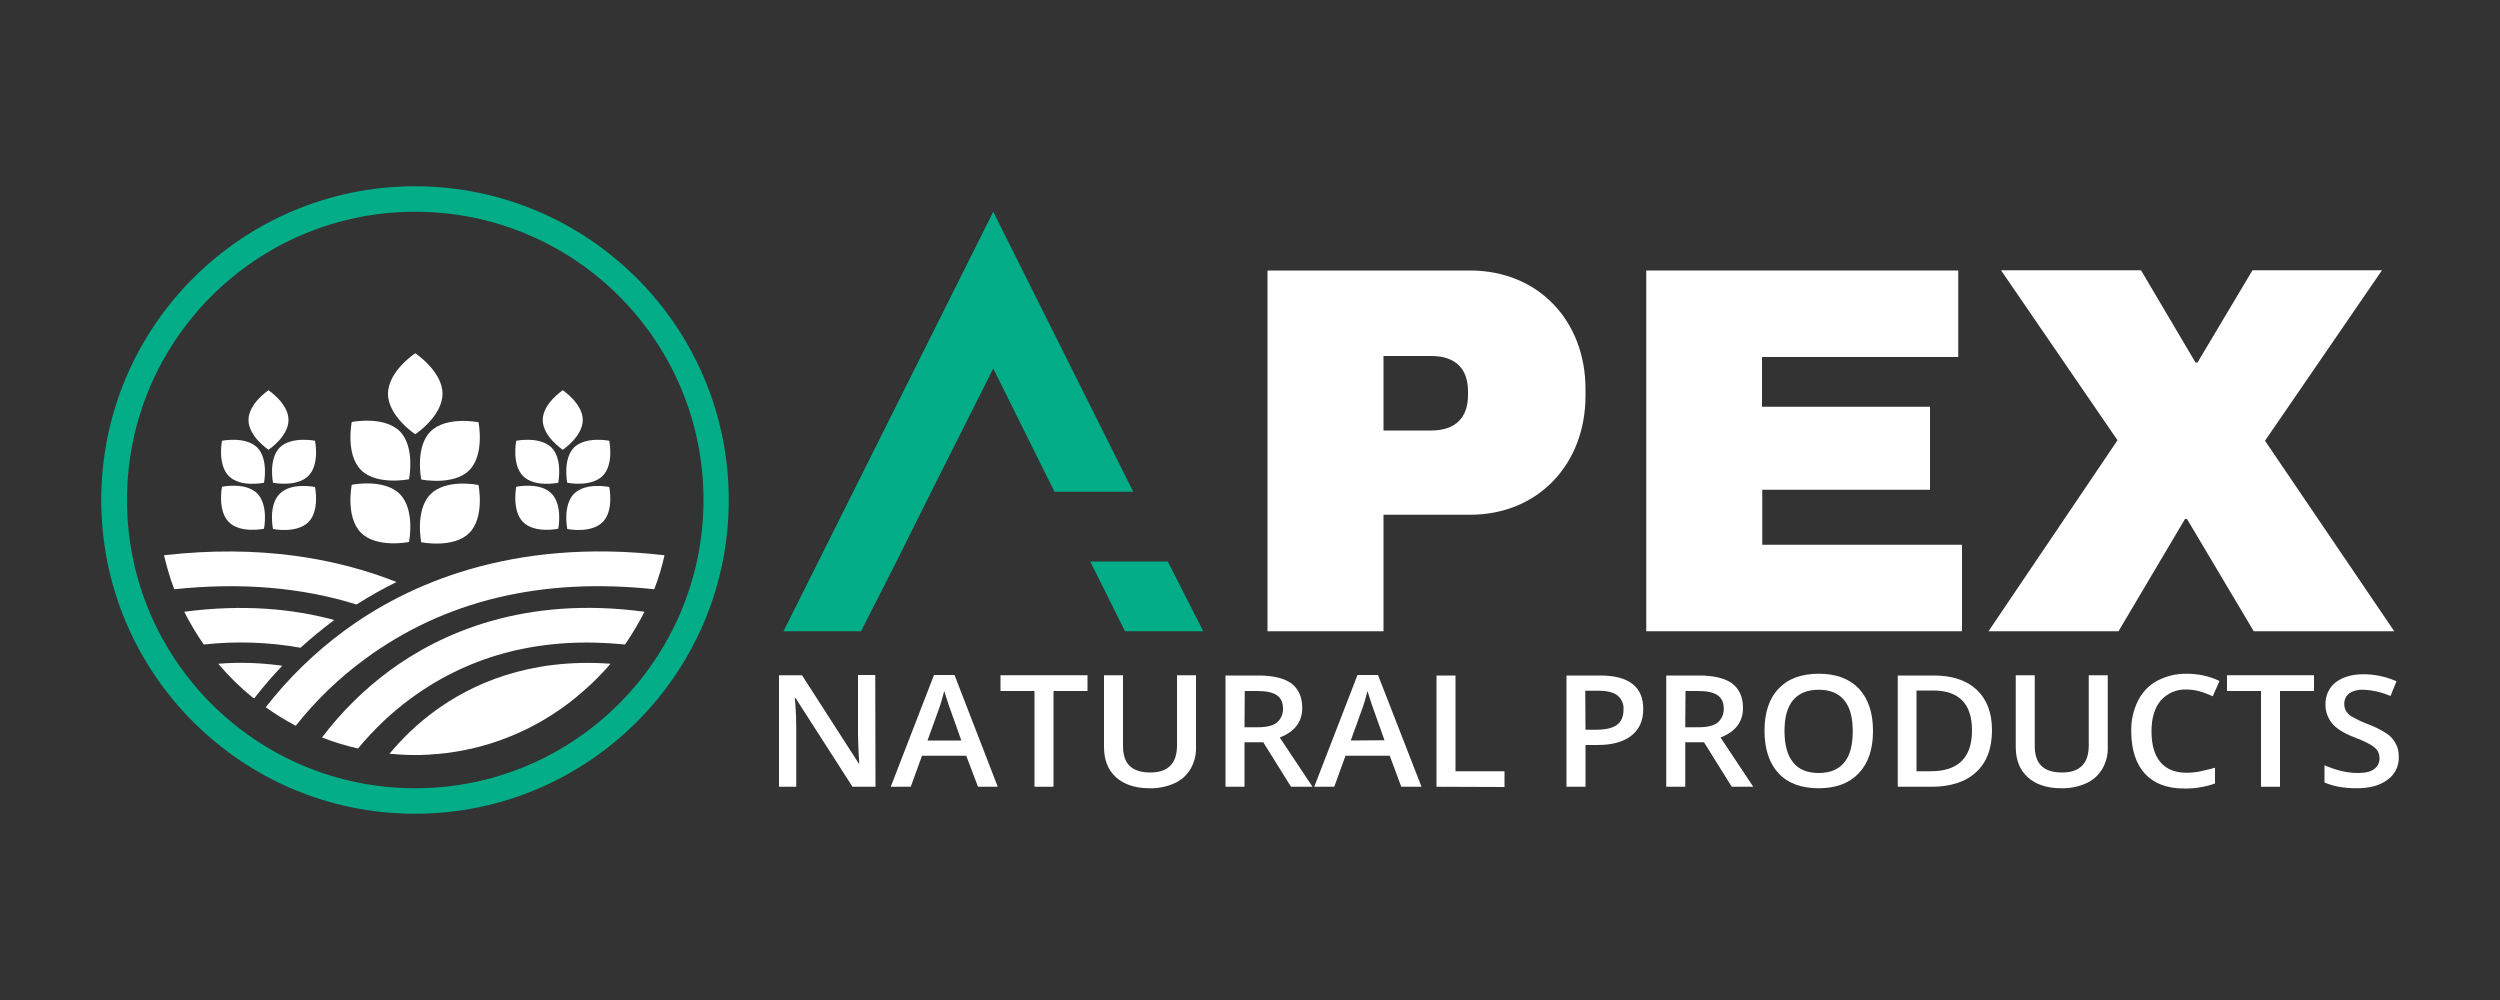 <?xml version="1.0" encoding="utf-8"?>
<!-- Generator: Adobe Illustrator 21.0.0, SVG Export Plug-In . SVG Version: 6.00 Build 0)  -->
<svg version="1.1" id="Layer_1" xmlns="http://www.w3.org/2000/svg" xmlns:xlink="http://www.w3.org/1999/xlink" x="0px" y="0px"
	 viewBox="0 0 1000 400" style="enable-background:new 0 0 1000 400;" xml:space="preserve">
<rect x="0" y="0" width="1000" height="400" fill="#333333" stroke="none"/>
<style type="text/css">
	.st0{fill:#02AD88;}
	.st1{fill:#FFFFFF;}
</style>
<title>footer-logo</title>
<g id="Layer_2">
	<g id="Layer_1-2">
		<g id="_Group_">
			<path id="_Compound_Path_" class="st0" d="M166.1,74.5C96.7,74.5,40.5,130.7,40.5,200c0,69.3,56.2,125.5,125.5,125.5
				S291.5,269.3,291.5,200c0,0,0,0,0,0C291.5,130.7,235.3,74.6,166.1,74.5z M166.1,315.3c-63.7,0-115.3-51.6-115.3-115.3
				S102.4,84.7,166.1,84.7c63.7,0,115.3,51.6,115.3,115.3C281.3,263.7,229.7,315.3,166.1,315.3z"/>
		</g>
		<g id="_Group_2">
			<g id="_Group_3">
				<g id="_Group_4">
					<path id="_Path_" class="st1" d="M177,157.5c0-9-10.9-16.2-10.9-16.2s-10.9,7.2-10.9,16.2s10.9,16.2,10.9,16.2
						S177,166.5,177,157.5z"/>
					<path id="_Path_2" class="st1" d="M140.7,168.8c0,0-2.6,12.9,3.7,19.2s19.2,3.7,19.2,3.7s2.6-12.9-3.7-19.2
						C153.5,166.2,140.7,168.8,140.7,168.8z"/>
					<path id="_Path_3" class="st1" d="M140.7,193.9c0,0-2.6,12.9,3.7,19.2s19.2,3.7,19.2,3.7s2.6-12.9-3.7-19.2
						S140.7,193.9,140.7,193.9z"/>
					<path id="_Path_4" class="st1" d="M168.5,191.8c0,0,12.9,2.6,19.2-3.7s3.7-19.2,3.7-19.2s-12.9-2.6-19.2,3.7
						S168.5,191.8,168.5,191.8z"/>
					<path id="_Path_5" class="st1" d="M172.2,197.7c-6.3,6.3-3.7,19.2-3.7,19.2s12.9,2.6,19.2-3.7s3.7-19.2,3.7-19.2
						S178.5,191.3,172.2,197.7z"/>
				</g>
				<g id="_Group_5">
					<path id="_Path_6" class="st1" d="M233.1,168c0-6.6-8-11.9-8-11.9s-8,5.3-8,11.9s8,11.9,8,11.9S233.1,174.6,233.1,168z"/>
					<path id="_Path_7" class="st1" d="M206.5,176.3c0,0-1.9,9.4,2.7,14.1s14.1,2.7,14.1,2.7s1.9-9.4-2.7-14.1
						C215.9,174.4,206.5,176.3,206.5,176.3z"/>
					<path id="_Path_8" class="st1" d="M206.5,194.7c0,0-1.9,9.4,2.7,14.1s14.1,2.7,14.1,2.7s1.9-9.4-2.7-14.1
						S206.5,194.7,206.5,194.7z"/>
					<path id="_Path_9" class="st1" d="M226.9,193.1c0,0,9.4,1.9,14.1-2.7s2.7-14.1,2.7-14.1s-9.4-1.9-14.1,2.7
						C225,183.7,226.9,193.1,226.9,193.1z"/>
					<path id="_Path_10" class="st1" d="M229.6,197.5c-4.6,4.7-2.7,14.1-2.7,14.1s9.4,1.9,14.1-2.7s2.7-14.1,2.7-14.1
						S234.3,192.8,229.6,197.5z"/>
				</g>
				<g id="_Group_6">
					<path id="_Path_11" class="st1" d="M115.4,168c0-6.6-8-11.9-8-11.9s-8,5.3-8,11.9s8,11.9,8,11.9S115.4,174.6,115.4,168z"/>
					<path id="_Path_12" class="st1" d="M88.8,176.3c0,0-1.9,9.4,2.7,14.1s14.1,2.7,14.1,2.7s1.9-9.4-2.7-14.1
						C98.2,174.4,88.8,176.3,88.8,176.3z"/>
					<path id="_Path_13" class="st1" d="M88.8,194.7c0,0-1.9,9.4,2.7,14.1s14.1,2.7,14.1,2.7s1.9-9.4-2.7-14.1
						S88.8,194.7,88.8,194.7z"/>
					<path id="_Path_14" class="st1" d="M109.2,193.1c0,0,9.4,1.9,14.1-2.7s2.7-14.1,2.7-14.1s-9.4-1.9-14.1,2.7
						C107.3,183.7,109.2,193.1,109.2,193.1z"/>
					<path id="_Path_15" class="st1" d="M111.9,197.5c-4.7,4.7-2.7,14.1-2.7,14.1s9.4,1.9,14.1-2.7s2.7-14.1,2.7-14.1
						S116.5,192.8,111.9,197.5z"/>
				</g>
				<g id="_Group_7">
					<path id="_Path_16" class="st1" d="M155.9,268.2c-10.3,7.6-19.4,16.6-27.1,26.8c4.7,1.8,9.5,3.3,14.4,4.4
						c6.3-7.6,13.5-14.5,21.5-20.3c24-17.5,52.6-24.6,85.3-21.3c2.9-4.2,5.5-8.6,7.8-13.1C209.6,238.2,176.2,253.3,155.9,268.2z"/>
					<path id="_Path_17" class="st1" d="M137.7,252.3c-11.8,8.7-22.4,19-31.4,30.6c3.8,2.7,7.8,5.2,12,7.4
						c8-10.1,17.3-19.1,27.7-26.7c31.8-23.4,70.6-32.7,115.7-27.9c1.7-4.4,3.1-9,4.1-13.6C204.4,215,162.7,233.9,137.7,252.3z"/>
					<path id="_Path_18" class="st1" d="M244.2,265.5c-32.7-2.4-55.9,8.3-70.4,19c-6.7,4.9-12.7,10.6-18,17c3.3,0.3,6.6,0.5,9.9,0.5
						c1.7,0,3.3,0,4.9-0.1l0,0c0.9,0,1.7-0.1,2.6-0.2c0.6,0,1.2-0.1,1.8-0.1l0,0c20.2-1.8,39.3-9.6,55.1-22.4l0,0l0.1-0.1
						c1.2-1,2.4-2,3.5-3c0.3-0.3,0.7-0.6,1-0.9c0.7-0.6,1.4-1.3,2.1-1.9l0,0C239.4,270.8,241.9,268.2,244.2,265.5z"/>
					<path id="_Path_19" class="st1" d="M101.8,279.2c3.5-4.5,7.2-8.8,11.1-12.9c-8.5-1.2-17.1-1.5-25.6-0.8c4.2,5,8.9,9.6,14,13.7
						H101.8z"/>
					<path id="_Path_20" class="st1" d="M133.7,248c-16.6-4.5-36.5-6.4-60-3.3c2.3,4.6,4.9,8.9,7.8,13.1c12.9-1.4,25.9-1,38.7,1.3
						C124.5,255.2,129,251.5,133.7,248z"/>
					<path id="_Path_21" class="st1" d="M65.6,222.1c1.1,4.6,2.4,9.2,4.1,13.6c26.5-2.8,50.8-0.8,72.9,6.1c5.2-3.3,10.5-6.3,16-9
						C134.8,223.4,104.1,217.7,65.6,222.1z"/>
				</g>
			</g>
		</g>
		<path class="st0" d="M358.7,224.4l-14.3,28.1h-31l83.9-167.8l56,112h-31.5l-24.5-49.3l-24.8,49.3L358.7,224.4z M481.3,252.5H450
			l-13.9-27.9h31L481.3,252.5z"/>
		<path class="st1" d="M634.2,155.6v2.7c0,27.3-18.9,47.6-46.2,47.6h-34.6v46.6h-46.4V108.2h81C615.3,108.2,634.2,128.3,634.2,155.6
			z M553.4,172.2h19.1c9.9,0,14.7-5.4,14.7-14.1v-1.6c0-8.6-4.6-14.1-14.7-14.1h-19.1V172.2z"/>
		<path class="st1" d="M658.5,108.2h124.8v34.6h-78.5v19.9H772v33.2h-67.1v22h79.9v34.6H658.5V108.2z"/>
		<path class="st1" d="M957.7,252.5h-56.2l-26.7-44.9H874l-26.6,44.9h-52l51.6-76.4l-46.6-68h56l21.8,36.9h0.8l22-36.9h51.8
			l-46.8,68.2L957.7,252.5z"/>
		<path class="st1" d="M350.2,314.7H341l-22.8-35.5h-0.3l0.2,2c0.3,3.8,0.4,7.2,0.4,10.4v23.1h-6.9v-44.6h9.2l22.7,35.3h0.2
			c0-0.5-0.1-2.2-0.3-5.1c-0.1-2.9-0.2-5.2-0.2-6.9v-23.4h6.9L350.2,314.7z"/>
		<path class="st1" d="M391.2,314.7l-4.7-12.4h-17.7l-4.5,12.4h-8l17.3-44.7h8.2l17.3,44.7H391.2z M384.5,296.1l-4.3-12.1
			c-0.3-0.8-0.8-2.1-1.3-3.8c-0.6-1.7-0.9-3-1.2-3.8c-0.7,2.8-1.5,5.5-2.5,8.2l-4.2,11.6H384.5z"/>
		<path class="st1" d="M421.4,314.7h-7.6v-38.3h-13.6v-6.3H435v6.3h-13.6V314.7z"/>
		<path class="st1" d="M478.4,270.2V299c0.1,3-0.7,6-2.2,8.6c-1.5,2.5-3.7,4.5-6.4,5.7c-3.1,1.4-6.6,2.1-10,2
			c-5.7,0-10.2-1.5-13.4-4.4c-3.2-2.9-4.8-6.9-4.8-12.1v-28.7h7.6v28.2c0,3.7,0.9,6.4,2.7,8.1c1.8,1.7,4.5,2.6,8.2,2.6
			c7.1,0,10.7-3.6,10.7-10.8v-28.1H478.4z"/>
		<path class="st1" d="M497.8,296.9v17.8h-7.6v-44.5h13.1c6,0,10.4,1.1,13.3,3.2c2.8,2.2,4.3,5.4,4.3,9.8c0,5.5-3,9.5-9,11.8
			l13.1,19.7h-8.6l-11.1-17.8L497.8,296.9z M497.8,290.9h5.3c3.5,0,6.1-0.6,7.7-1.9c1.6-1.4,2.5-3.5,2.4-5.6c0-2.5-0.9-4.3-2.6-5.4
			c-1.7-1.1-4.3-1.6-7.7-1.6h-5L497.8,290.9z"/>
		<path class="st1" d="M560.5,314.7l-4.6-12.4h-17.7l-4.5,12.4h-8l17.3-44.7h8.2l17.4,44.7H560.5z M553.8,296.1l-4.3-12.1
			c-0.3-0.8-0.8-2.1-1.3-3.8c-0.6-1.7-0.9-3-1.2-3.8c-0.7,2.8-1.5,5.6-2.5,8.2l-4.2,11.6L553.8,296.1z"/>
		<path class="st1" d="M574.6,314.7v-44.5h7.6v38.3h19.6v6.3L574.6,314.7z"/>
		<path class="st1" d="M657.3,283.6c0,4.7-1.6,8.2-4.8,10.7c-3.2,2.5-7.7,3.7-13.5,3.7h-4.8v16.7h-7.6v-44.5H640
			c5.8,0,10.1,1.1,13,3.4C655.9,275.8,657.3,279.2,657.3,283.6z M634.2,291.9h4c3.9,0,6.7-0.6,8.5-1.9c1.8-1.3,2.7-3.3,2.7-6.1
			c0.2-2.2-0.7-4.3-2.4-5.7c-1.6-1.3-4.2-1.9-7.6-1.9h-5.3L634.2,291.9z"/>
		<path class="st1" d="M674.1,296.9v17.8h-7.6v-44.5h13.1c6,0,10.4,1.1,13.3,3.2c2.8,2.2,4.3,5.4,4.3,9.8c0,5.5-3,9.5-9,11.8
			l13.1,19.7h-8.6l-11.1-17.8L674.1,296.9z M674.1,290.9h5.3c3.5,0,6.1-0.6,7.7-1.9c1.6-1.4,2.5-3.5,2.4-5.6c0-2.5-0.9-4.3-2.6-5.4
			c-1.7-1.1-4.3-1.6-7.7-1.6h-5L674.1,290.9z"/>
		<path class="st1" d="M749.2,292.4c0,7.3-1.9,12.9-5.7,16.9c-3.8,4-9.1,6-16,6c-7,0-12.4-2-16.1-6c-3.7-4-5.6-9.7-5.6-17
			c0-7.3,1.9-13,5.7-16.9c3.8-4,9.1-5.9,16.1-5.9c6.9,0,12.2,2,16,6C747.3,279.5,749.2,285.1,749.2,292.4z M713.8,292.4
			c0,5.5,1.1,9.6,3.4,12.5s5.7,4.3,10.3,4.3c4.5,0,7.9-1.4,10.2-4.2c2.3-2.8,3.4-7,3.4-12.5c0-5.5-1.1-9.6-3.4-12.4
			c-2.3-2.8-5.7-4.2-10.2-4.2c-4.5,0-8,1.4-10.3,4.2S713.8,286.9,713.8,292.4z"/>
		<path class="st1" d="M796.8,292c0,7.3-2.1,13-6.4,16.9c-4.2,3.9-10.4,5.9-18.3,5.8h-13v-44.5h14.4c7.4,0,13.1,1.9,17.2,5.7
			C794.7,279.7,796.8,285.1,796.8,292z M788.8,292.2c0-10.7-5.2-16-15.6-16h-6.6v32.3h5.4C783.2,308.6,788.8,303.1,788.8,292.2
			L788.8,292.2z"/>
		<path class="st1" d="M843.1,270.2V299c0.1,3-0.7,6-2.2,8.6c-1.5,2.5-3.7,4.5-6.4,5.7c-3.1,1.4-6.6,2.1-10,2
			c-5.7,0-10.2-1.5-13.4-4.4s-4.8-6.9-4.8-12.1v-28.7h7.6v28.2c0,3.7,0.9,6.4,2.7,8.1c1.8,1.7,4.5,2.6,8.2,2.6
			c7.1,0,10.7-3.6,10.7-10.8v-28.1H843.1z"/>
		<path class="st1" d="M874.6,275.8c-3.9-0.2-7.7,1.5-10.3,4.4c-2.5,3-3.7,7.1-3.7,12.3c0,5.5,1.2,9.6,3.6,12.4
			c2.4,2.8,5.9,4.2,10.4,4.2c1.9,0,3.8-0.2,5.7-0.6c1.8-0.4,3.8-0.9,5.7-1.4v6.3c-4,1.4-8.2,2.1-12.4,2c-6.8,0-12-2-15.6-5.9
			s-5.5-9.6-5.5-17c-0.1-4.2,0.8-8.4,2.7-12.2c1.7-3.4,4.3-6.2,7.7-8c3.6-1.9,7.7-2.9,11.8-2.8c4.5,0,9,0.9,13.1,2.9l-2.7,6.1
			c-1.6-0.7-3.3-1.4-5-1.9C878.3,276.1,876.5,275.8,874.6,275.8z"/>
		<path class="st1" d="M912,314.7h-7.6v-38.3h-13.6v-6.3h34.8v6.3H912V314.7z"/>
		<path class="st1" d="M959.5,302.6c0.2,3.7-1.5,7.2-4.5,9.3c-3,2.3-7.1,3.4-12.3,3.4s-9.5-0.8-12.9-2.3v-6.9c2.2,1,4.4,1.7,6.7,2.3
			c2.2,0.5,4.4,0.8,6.6,0.8c3,0,5.2-0.5,6.6-1.6c1.4-1,2.2-2.7,2.1-4.4c0-1.6-0.7-3.2-2-4.2c-1.3-1.2-4-2.5-8.1-4.1
			c-4.2-1.6-7.2-3.5-8.9-5.6c-1.7-2.1-2.7-4.9-2.6-7.6c-0.1-3.4,1.4-6.7,4.1-8.8c2.8-2.1,6.5-3.2,11.1-3.2c4.6,0,9.1,1,13.2,2.8
			l-2.4,5.9c-3.5-1.5-7.2-2.4-11-2.5c-2-0.1-4,0.4-5.6,1.5c-1.2,1-1.9,2.5-1.9,4.1c0,1.1,0.2,2.1,0.8,3c0.6,1,1.5,1.8,2.5,2.3
			c2,1.1,4.1,2.1,6.3,2.9c2.6,1,5.1,2.2,7.5,3.8c1.5,1,2.7,2.4,3.5,4C959.2,299,959.5,300.8,959.5,302.6z"/>
	</g>
</g>
</svg>
